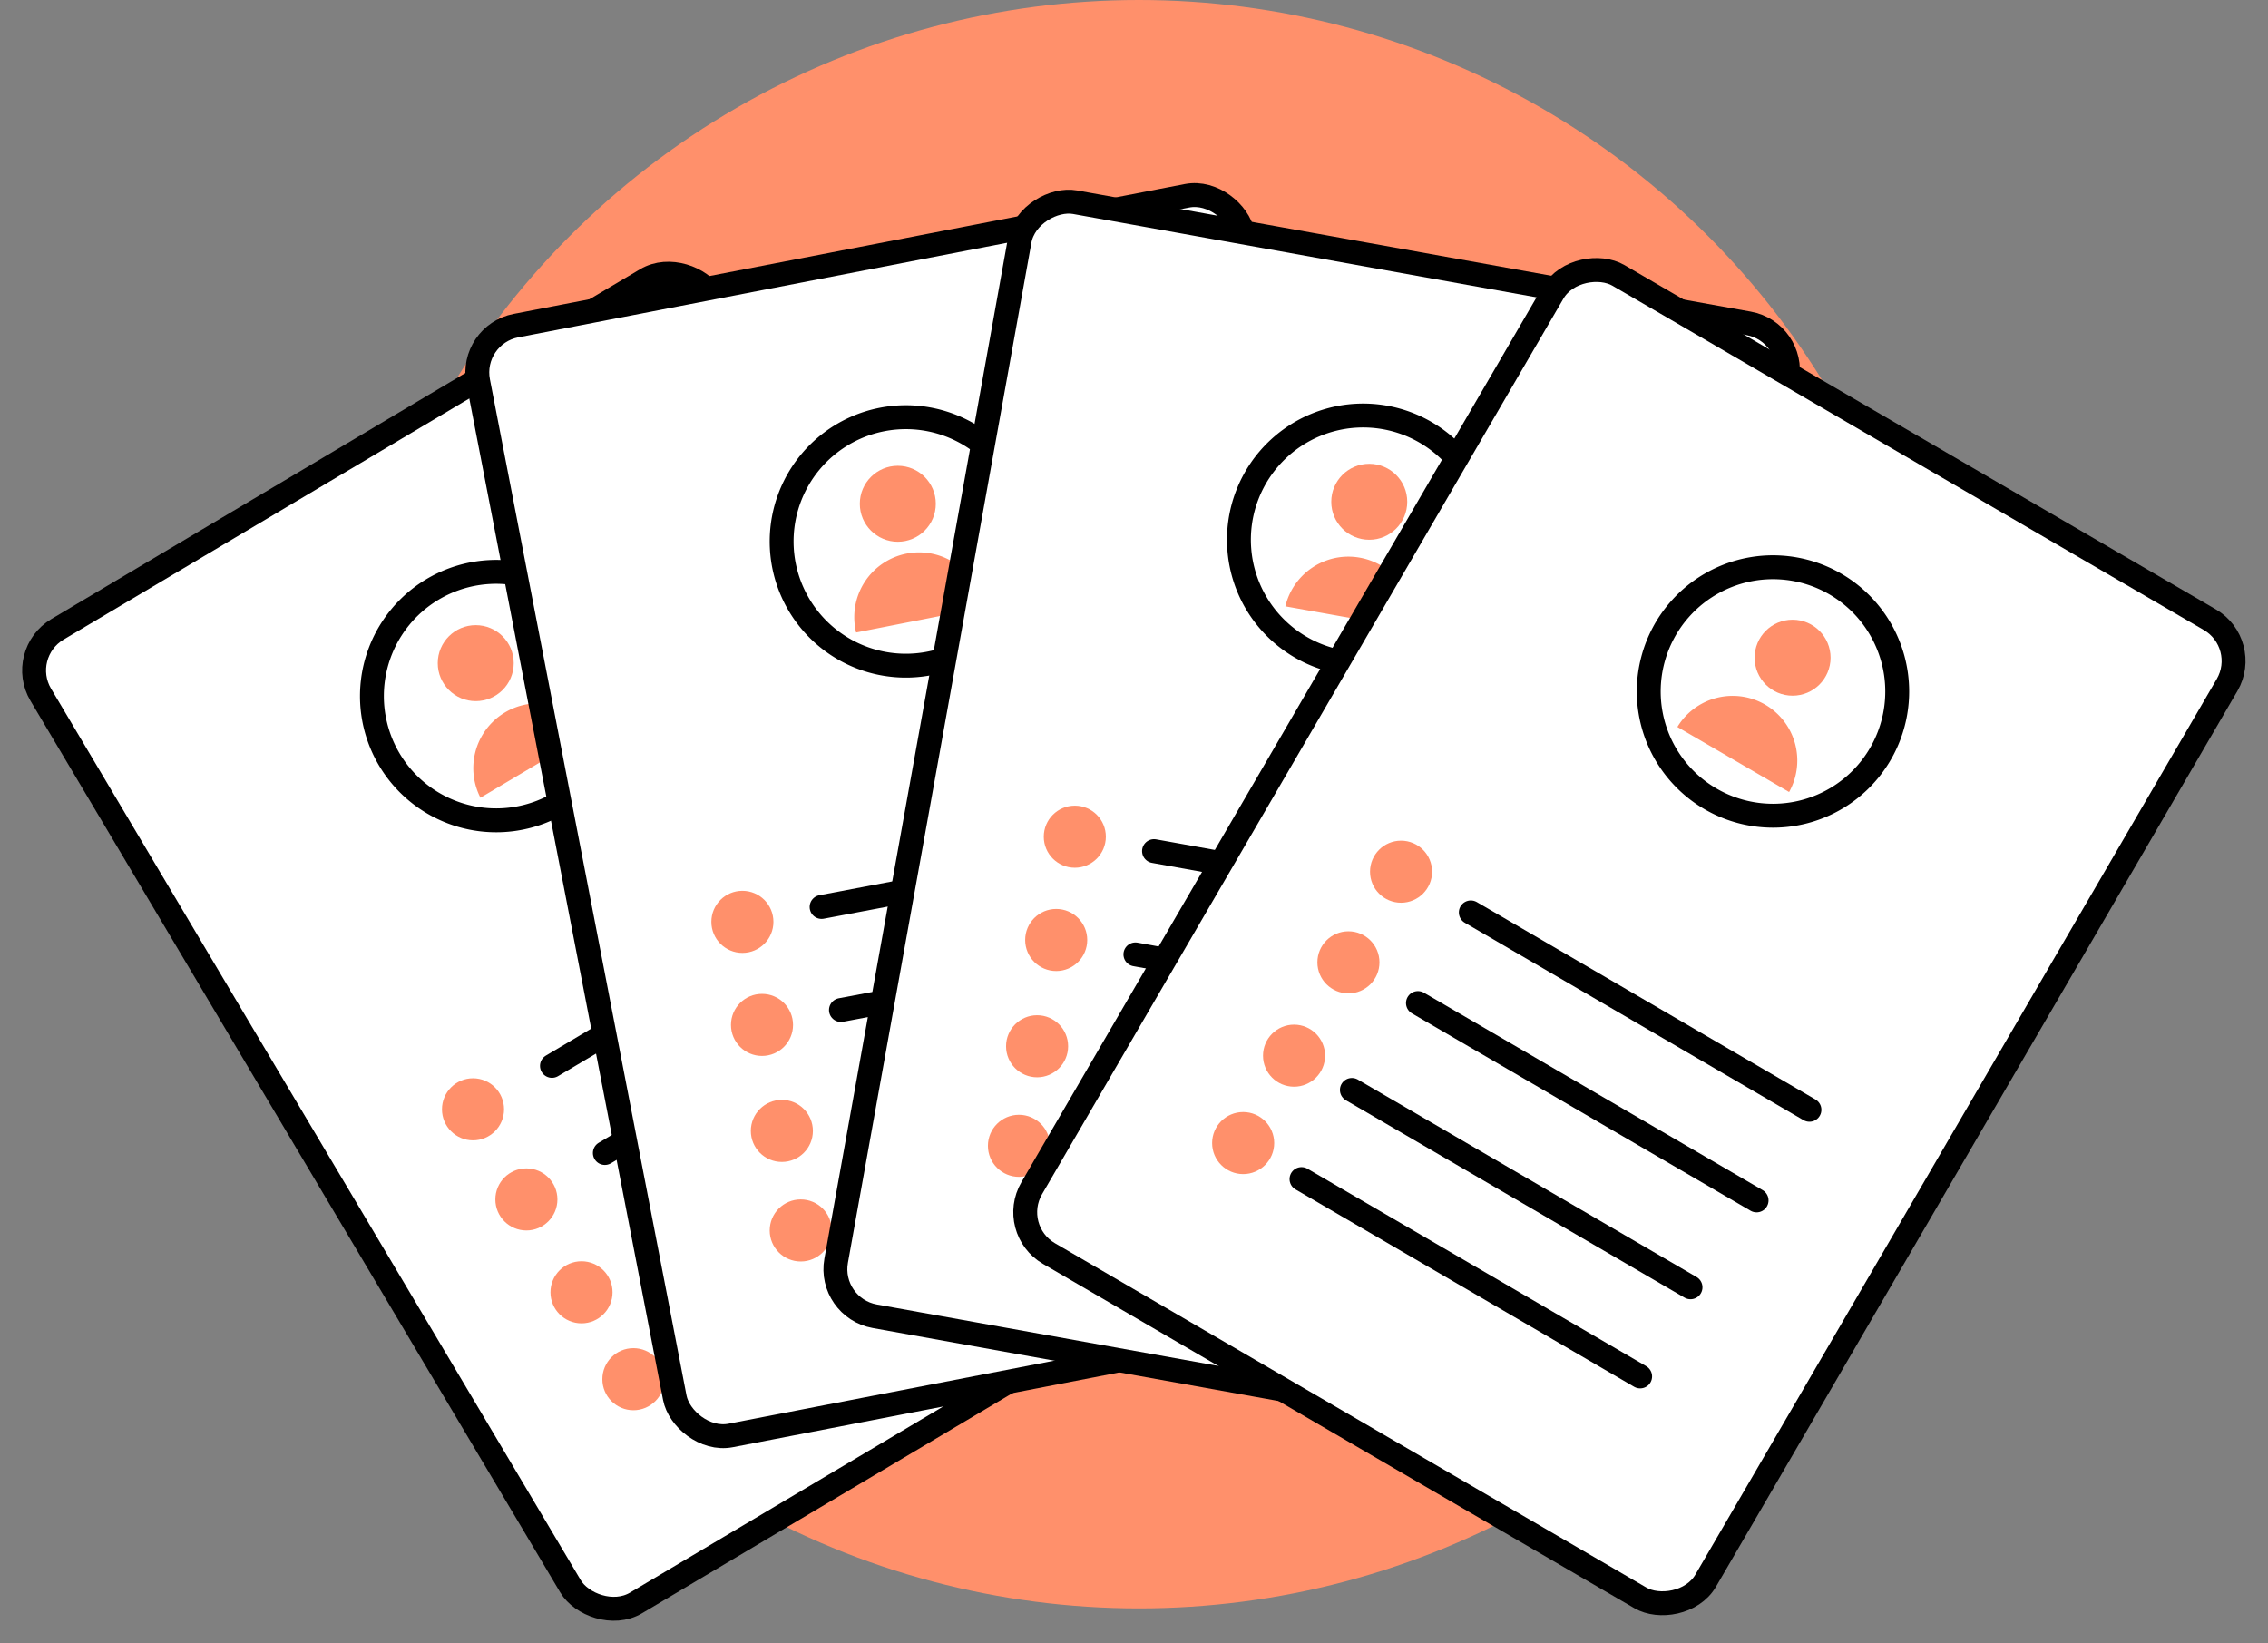 <svg height="68.783" viewBox="0 0 94.93 68.783" width="94.93" xmlns="http://www.w3.org/2000/svg"><rect x="0" y="0" width="94.93" height="68.783" fill="#808080" stroke="none"/><ellipse cx="47.67" cy="33.659" fill="#ff906b" rx="33.659" ry="33.659"/><rect fill="#fff" height="47.386" rx="2" stroke="#000" stroke-miterlimit="10" transform="matrix(.86 -.511 .511 .86 .686 27.361)" width="32.651"/><path d="m39.248 43.036-13.218 7.864a.509.509 0 0 1 -.707-.187.5.5 0 0 1 .177-.707l13.208-7.856a.53.53 0 0 1 .717.187.52.52 0 0 1 -.177.699z" fill="#fff" transform="translate(1.927 1.649)"/><path d="m38.978 42.08a.655.655 0 0 0 -.27.073l-13.208 7.856a.5.5 0 0 0 -.177.707.52.52 0 0 0 .447.26.488.488 0 0 0 .26-.073l13.218-7.866a.52.52 0 0 0 -.27-.966z" transform="translate(1.927 1.648)"/><path d="m41.038 46.09-13.208 7.846z" fill="#fff" transform="translate(2.028 1.806)"/><path d="m41.058 45.59a.468.468 0 0 0 -.26.073l-13.218 7.845a.52.52 0 0 0 -.177.717.53.53 0 0 0 .447.249.489.489 0 0 0 .26-.073l13.218-7.846a.53.53 0 0 0 .177-.717.509.509 0 0 0 -.447-.248z" transform="translate(2.008 1.786)"/><path d="m16.595 23.778a5.2 5.2 0 1 0 3.968-.585 5.2 5.2 0 0 0 -3.968.585z" fill="#fff" stroke="#000" stroke-miterlimit="10" transform="translate(1.489 .903)"/><g fill="#ff906b"><ellipse cx="19.913" cy="27.756" rx="1.59" ry="1.59"/><path d="m23.117 29.515a2.712 2.712 0 0 0 -4.655 2.764z" transform="translate(1.649 1.11)"/><ellipse cx="19.799" cy="46.43" rx="1.299" ry="1.299"/><ellipse cx="22.033" cy="50.202" rx="1.299" ry="1.299"/><ellipse cx="24.34" cy="54.089" rx="1.299" ry="1.299"/><ellipse cx="26.512" cy="57.726" rx="1.299" ry="1.299"/></g><path d="m23.103 44.612 13.343-7.929" fill="#fff" stroke="#000" stroke-linecap="round" stroke-linejoin="round"/><path d="m25.317 48.259 13.343-7.929" fill="#fff" stroke="#000" stroke-linecap="round" stroke-linejoin="round"/><rect fill="#fff" height="47.303" rx="1.996" stroke="#000" stroke-miterlimit="10" transform="matrix(.982 -.19 .19 .982 19.636 14.008)" width="32.594"/><path d="m49.493 42.639-15.099 2.861a.529.529 0 1 1 -.2-1.039l15.106-2.861a.53.53 0 0 1 .613.416.52.52 0 0 1 -.416.623z" transform="translate(2.26 1.629)"/><path d="m50.253 46.649-15.11 2.851a.5.5 0 0 1 -.6-.405.52.52 0 0 1 .416-.613l15.1-2.858a.529.529 0 1 1 .2 1.039z" transform="translate(2.291 1.786)"/><path d="m34.778 16.9a5.2 5.2 0 1 0 3.923.8 5.2 5.2 0 0 0 -3.923-.8z" fill="#fff" stroke="#000" stroke-miterlimit="10" transform="translate(2.136 .659)"/><ellipse cx="37.579" cy="21.085" fill="#ff906b" rx="1.59" ry="1.59"/><path d="m38.9 24.556a2.712 2.712 0 1 0 -5.317 1.044z" fill="#ff906b" transform="translate(2.251 .873)"/><ellipse cx="31.074" cy="38.584" fill="#ff906b" rx="1.299" ry="1.299"/><ellipse cx="31.895" cy="42.897" fill="#ff906b" rx="1.299" ry="1.299"/><ellipse cx="32.726" cy="47.334" fill="#ff906b" rx="1.299" ry="1.299"/><ellipse cx="33.516" cy="51.501" fill="#ff906b" rx="1.299" ry="1.299"/><path d="m34.389 37.961 16.118-3.055" fill="#fff" stroke="#000" stroke-linecap="round" stroke-miterlimit="10"/><path d="m35.199 42.274 16.128-3.045" fill="#fff" stroke="#000" stroke-linecap="round" stroke-miterlimit="10"/><rect fill="#fff" height="32.651" rx="2" stroke="#000" stroke-miterlimit="10" transform="matrix(.177 -.984 .984 .177 34.644 54.737)" width="47.386"/><path d="m59.586 46.062-15.11-2.723a.52.52 0 0 1 -.416-.6.53.53 0 0 1 .6-.426l15.13 2.733a.528.528 0 0 1 -.187 1.039z" transform="translate(2.663 1.657)"/><path d="m58.886 50.072-15.13-2.723a.52.52 0 0 1 -.416-.6.53.53 0 0 1 .6-.426l15.12 2.785a.527.527 0 1 1 -.177 1.039z" transform="translate(2.635 1.814)"/><path d="m55.089 16.813a5.2 5.2 0 1 0 3.381 2.157 5.2 5.2 0 0 0 -3.381-2.157z" fill="#fff" stroke="#000" stroke-miterlimit="10" transform="translate(2.858 .655)"/><ellipse cx="57.312" cy="21.002" fill="#ff906b" rx="1.59" ry="1.59"/><path d="m56.2 25.455a2.712 2.712 0 0 0 -5.33-.955z" fill="#ff906b" transform="translate(2.93 .878)"/><ellipse cx="44.988" cy="35.02" fill="#ff906b" rx="1.299" ry="1.299"/><ellipse cx="44.209" cy="39.343" fill="#ff906b" rx="1.299" ry="1.299"/><ellipse cx="43.409" cy="43.791" fill="#ff906b" rx="1.299" ry="1.299"/><ellipse cx="42.65" cy="47.958" fill="#ff906b" rx="1.299" ry="1.299"/><path d="m48.303 35.623 16.149 2.91" fill="#fff" stroke="#000" stroke-linecap="round" stroke-linejoin="round"/><path d="m47.524 39.946 16.149 2.91" fill="#fff" stroke="#000" stroke-linecap="round" stroke-linejoin="round"/><rect fill="#fff" height="32.651" rx="2" stroke="#000" stroke-miterlimit="10" transform="matrix(.503 -.864 .864 .503 42.178 51.461)" width="47.386"/><path d="m73.293 23.536a5.2 5.2 0 1 0 2.44 3.179 5.2 5.2 0 0 0 -2.44-3.179z" fill="#fff" stroke="#000" stroke-miterlimit="10" transform="translate(3.504 .895)"/><ellipse cx="75.031" cy="27.528" fill="#ff906b" rx="1.59" ry="1.59"/><path d="m71.336 32.053a2.706 2.706 0 0 0 -4.676-2.723z" fill="#ff906b" transform="translate(3.549 1.097)"/><ellipse cx="58.643" cy="36.485" fill="#ff906b" rx="1.299" ry="1.299"/><ellipse cx="56.44" cy="40.278" fill="#ff906b" rx="1.299" ry="1.299"/><ellipse cx="54.164" cy="44.185" fill="#ff906b" rx="1.299" ry="1.299"/><ellipse cx="52.034" cy="47.843" fill="#ff906b" rx="1.299" ry="1.299"/><path d="m61.563 38.189 14.174 8.261" fill="#fff" stroke="#000" stroke-linecap="round" stroke-linejoin="round"/><path d="m59.35 41.982 14.174 8.261" fill="#fff" stroke="#000" stroke-linecap="round" stroke-linejoin="round"/><path d="m56.585 45.619 14.174 8.261" fill="#fff" stroke="#000" stroke-linecap="round" stroke-linejoin="round"/><path d="m54.476 49.35 14.174 8.261" fill="#fff" stroke="#000" stroke-linecap="round" stroke-linejoin="round"/></svg>
